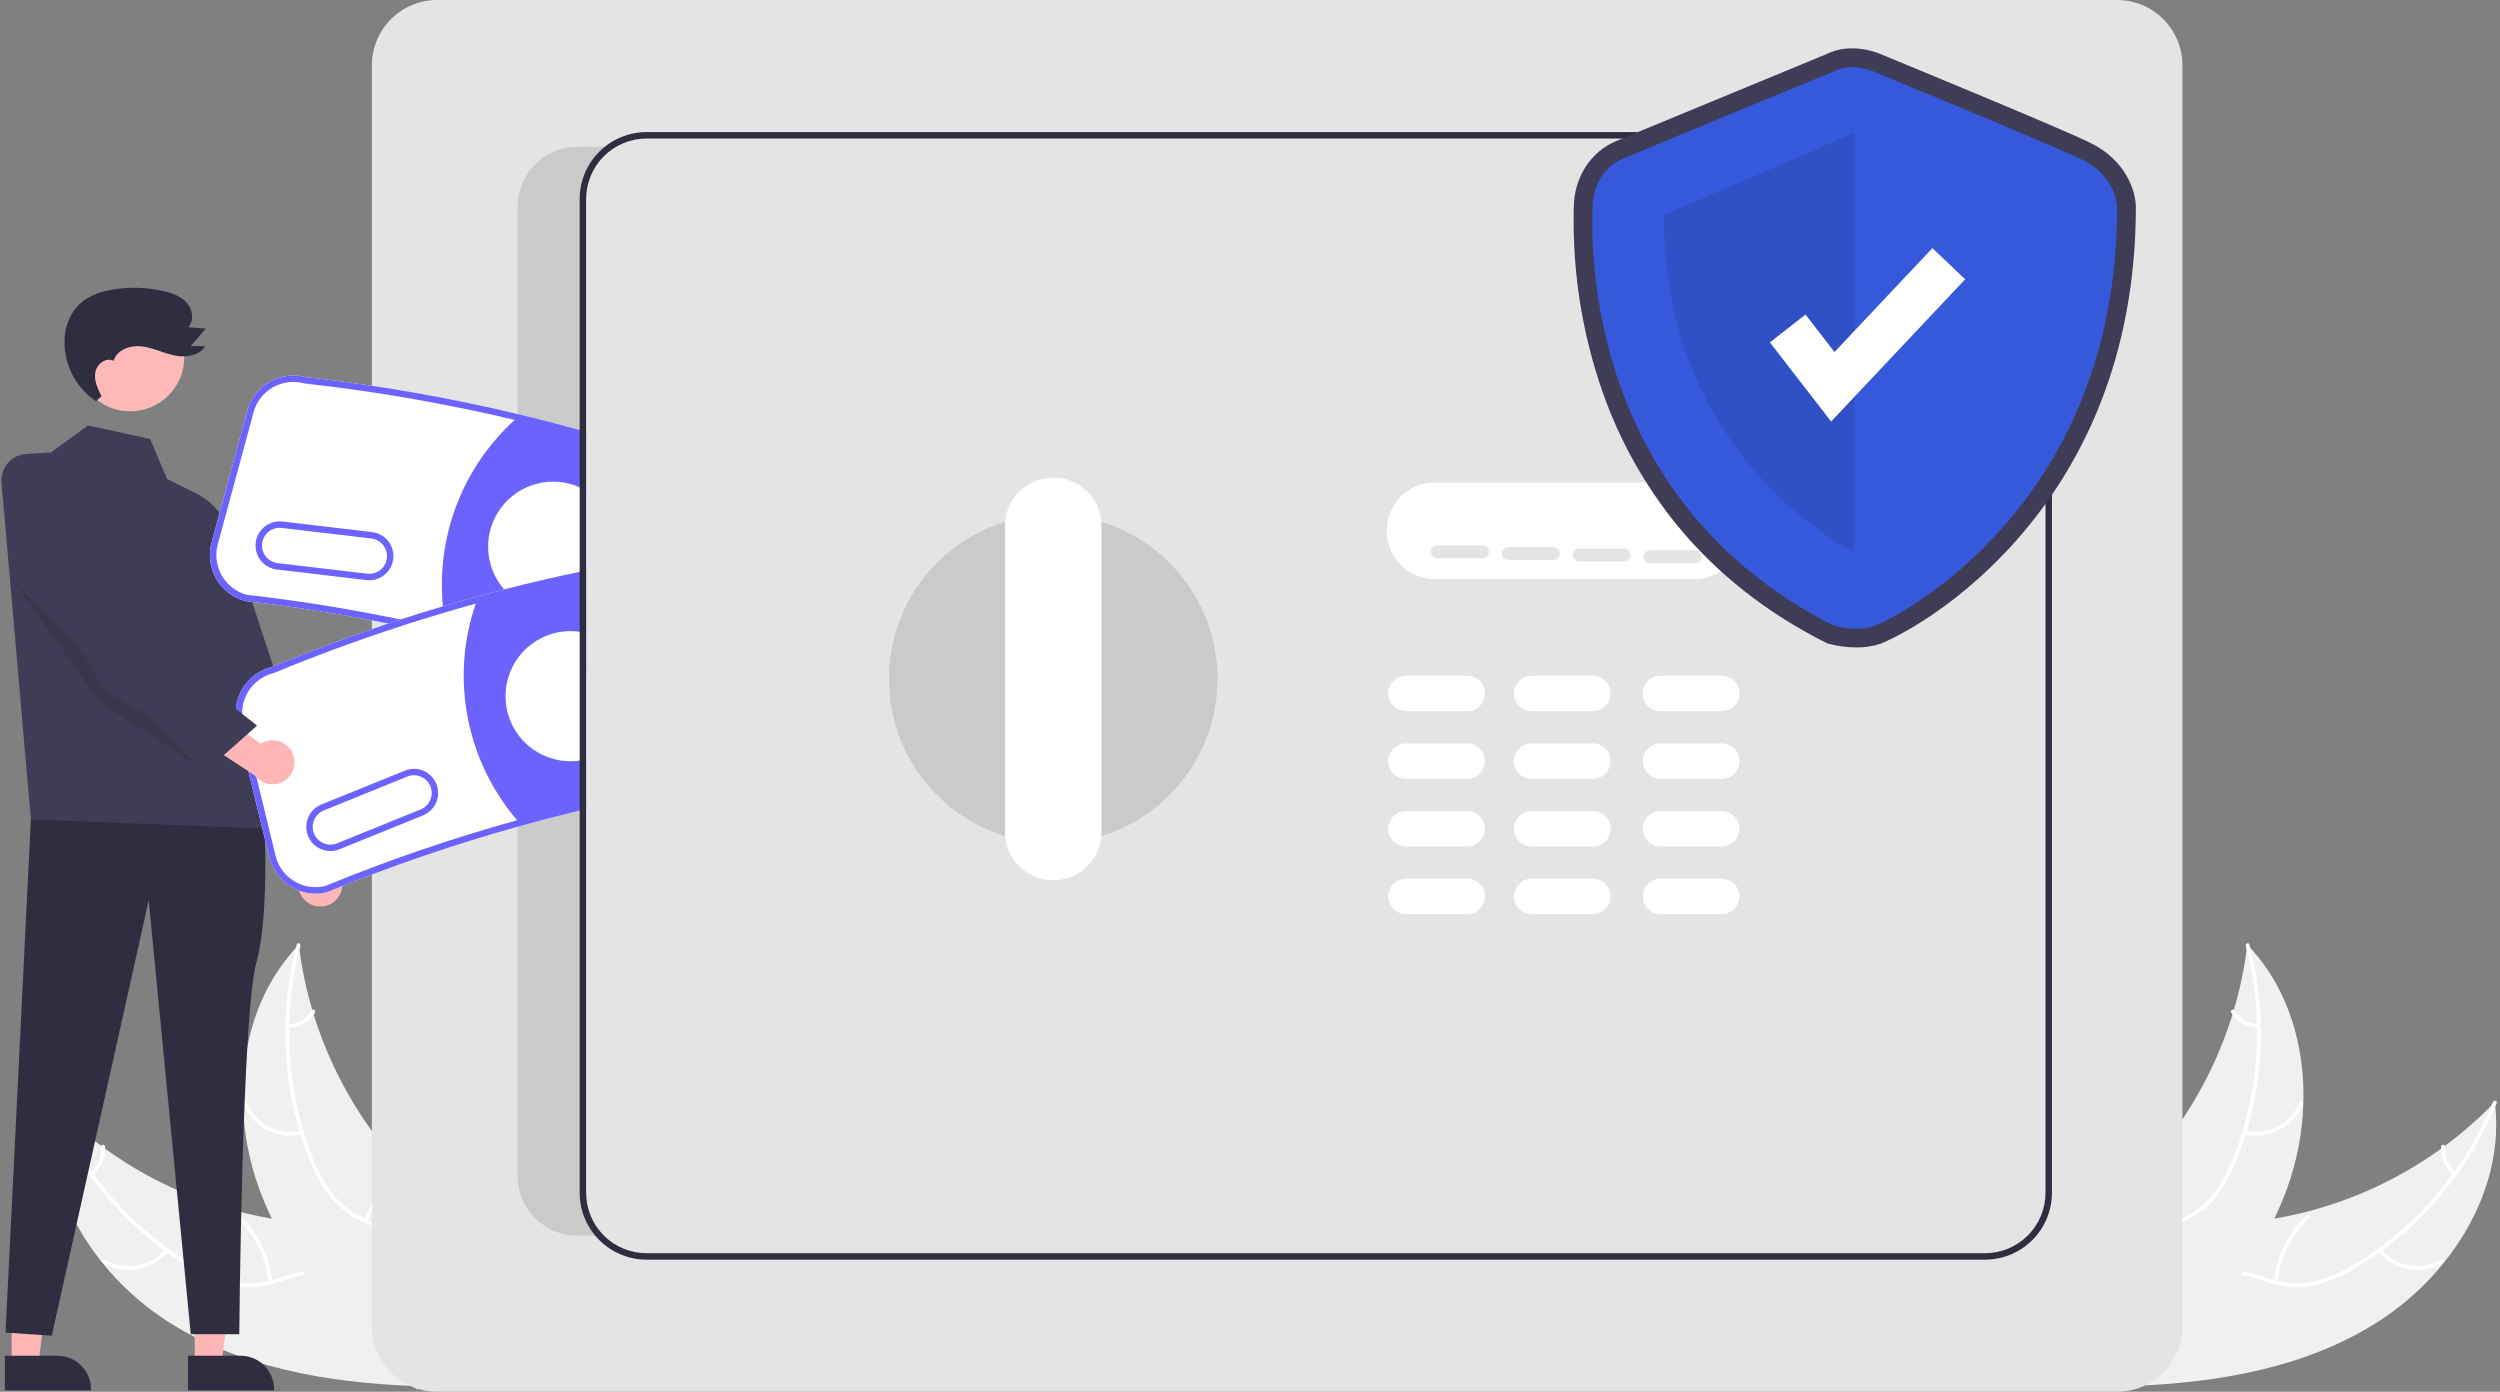 <svg xmlns="http://www.w3.org/2000/svg" width="776" height="432" viewBox="0 0 776 432" fill="none"><rect x="0" y="0" width="776" height="432" fill="#808080" stroke="none"/><g clip-path="url(#clip0_1851_8712)"><path d="M51.491 409.814C28.968 395.136 12.591 368.752 15.943 342.078C36.224 363.135 63.299 376.34 92.378 379.356C103.597 380.479 116.192 380.559 124.159 388.537C129.116 393.501 131.222 400.756 131.331 407.771C131.439 414.786 129.753 421.69 128.079 428.503L128.49 430.205C101.625 429.212 74.014 424.492 51.491 409.814Z" fill="#F0F0F0"></path><path d="M16.507 342.073C24.933 362.668 39.633 380.085 58.52 391.85C62.542 394.455 66.948 396.409 71.578 397.642C76.127 398.697 80.875 398.515 85.33 397.114C89.509 395.892 93.643 394.157 98.047 393.972C100.303 393.91 102.546 394.327 104.63 395.193C106.714 396.059 108.591 397.356 110.138 398.999C114.099 402.992 116.39 408.17 118.454 413.312C120.746 419.02 123.036 424.986 127.704 429.215C128.269 429.727 127.441 430.575 126.877 430.063C118.756 422.706 117.862 410.904 111.479 402.369C108.5 398.387 104.303 395.278 99.172 395.147C94.686 395.032 90.422 396.817 86.2 398.091C81.875 399.521 77.265 399.871 72.773 399.108C68.096 398.115 63.621 396.334 59.541 393.839C50.267 388.371 41.91 381.478 34.776 373.413C26.584 364.254 20.019 353.761 15.365 342.388C15.077 341.684 16.221 341.373 16.507 342.073H16.507Z" fill="white"></path><path d="M52.216 388.42C49.812 391.321 46.455 393.272 42.745 393.927C39.034 394.581 35.212 393.895 31.961 391.992C31.304 391.604 31.875 390.566 32.533 390.954C35.557 392.732 39.117 393.37 42.571 392.754C46.025 392.138 49.145 390.307 51.368 387.592C51.851 387.003 52.697 387.834 52.216 388.42V388.42Z" fill="white"></path><path d="M83.292 398.013C82.643 390.339 79.124 383.191 73.439 377.996C72.875 377.481 73.703 376.634 74.266 377.147C80.172 382.565 83.819 390.011 84.477 397.998C84.539 398.76 83.354 398.771 83.292 398.013V398.013Z" fill="white"></path><path d="M28.075 363.758C29.239 362.829 30.154 361.626 30.738 360.256C31.322 358.887 31.557 357.393 31.422 355.91C31.35 355.15 32.535 355.14 32.606 355.895C32.748 357.534 32.487 359.183 31.845 360.698C31.203 362.213 30.2 363.547 28.923 364.585C28.811 364.693 28.662 364.754 28.506 364.756C28.351 364.758 28.2 364.701 28.085 364.596C27.974 364.486 27.91 364.336 27.908 364.179C27.906 364.022 27.966 363.871 28.075 363.758V363.758Z" fill="white"></path><path d="M92.771 293.266C92.829 293.74 92.888 294.213 92.955 294.691C93.772 301.052 95.106 307.336 96.941 313.48C97.075 313.958 97.218 314.44 97.366 314.912C101.946 329.669 109.225 343.448 118.834 355.547C122.662 360.358 126.851 364.872 131.364 369.047C137.597 374.814 144.814 380.57 148.664 387.845C149.074 388.599 149.437 389.378 149.751 390.178L130.536 429.571C130.447 429.639 130.367 429.711 130.278 429.779L129.583 431.387C129.335 431.188 129.082 430.976 128.835 430.777C128.69 430.662 128.55 430.538 128.406 430.423C128.311 430.344 128.217 430.264 128.127 430.198C128.095 430.172 128.064 430.145 128.041 430.123C127.951 430.057 127.874 429.986 127.793 429.924C126.377 428.744 124.967 427.552 123.563 426.347C123.554 426.343 123.554 426.343 123.549 426.33C112.873 417.127 102.871 406.953 94.732 395.583C94.487 395.241 94.233 394.895 93.997 394.535C90.357 389.39 87.143 383.956 84.388 378.287C82.889 375.178 81.549 371.996 80.372 368.751C77.347 360.363 75.661 351.55 75.375 342.637C74.807 324.87 79.928 307.118 91.85 294.241C92.156 293.912 92.457 293.591 92.771 293.266Z" fill="#F0F0F0"></path><path d="M93.227 293.599C87.555 315.115 88.806 337.873 96.803 358.638C98.445 363.139 100.787 367.352 103.741 371.124C106.738 374.705 110.639 377.419 115.039 378.982C119.113 380.522 123.458 381.626 127.086 384.13C128.924 385.439 130.464 387.122 131.606 389.068C132.748 391.014 133.466 393.18 133.712 395.423C134.471 400.996 133.183 406.51 131.735 411.858C130.128 417.796 128.365 423.938 129.546 430.125C129.689 430.874 128.518 431.052 128.375 430.304C126.32 419.541 132.712 409.579 132.754 398.921C132.773 393.948 131.294 388.939 127.277 385.745C123.763 382.952 119.284 381.81 115.146 380.286C110.831 378.824 106.94 376.327 103.813 373.015C100.676 369.406 98.176 365.289 96.42 360.841C92.308 350.891 89.785 340.355 88.945 329.621C87.918 317.376 88.994 305.045 92.126 293.162C92.32 292.427 93.42 292.868 93.227 293.599V293.599Z" fill="white"></path><path d="M93.835 352.103C90.168 352.972 86.313 352.509 82.956 350.798C79.6 349.086 76.961 346.238 75.511 342.76C75.22 342.055 76.302 341.57 76.593 342.276C77.937 345.516 80.395 348.17 83.524 349.757C86.653 351.345 90.246 351.761 93.655 350.932C94.396 350.753 94.571 351.925 93.835 352.103V352.103Z" fill="white"></path><path d="M112.871 378.473C116.973 371.955 118.467 364.129 117.056 356.558C116.915 355.808 118.087 355.629 118.227 356.379C119.681 364.26 118.11 372.4 113.826 379.175C113.418 379.82 112.465 379.115 112.871 378.473Z" fill="white"></path><path d="M89.407 317.877C90.896 317.837 92.351 317.427 93.642 316.685C94.933 315.943 96.02 314.892 96.804 313.627C97.204 312.976 98.157 313.682 97.759 314.328C96.886 315.722 95.684 316.882 94.26 317.704C92.835 318.527 91.231 318.989 89.587 319.049C89.432 319.067 89.276 319.026 89.151 318.934C89.025 318.842 88.94 318.706 88.911 318.553C88.888 318.398 88.927 318.24 89.02 318.113C89.113 317.987 89.252 317.902 89.407 317.877H89.407Z" fill="white"></path><path d="M738.838 409.814C761.361 395.136 777.737 368.752 774.386 342.078C754.105 363.135 727.03 376.34 697.951 379.356C686.732 380.479 674.137 380.559 666.17 388.537C661.213 393.501 659.106 400.756 658.998 407.771C658.89 414.786 660.575 421.69 662.25 428.503L661.838 430.205C688.704 429.212 716.315 424.492 738.838 409.814Z" fill="#F0F0F0"></path><path d="M773.822 342.073C765.397 362.668 750.696 380.085 731.809 391.85C727.788 394.455 723.381 396.409 718.751 397.642C714.202 398.697 709.454 398.515 704.999 397.114C700.82 395.892 696.686 394.157 692.282 393.972C690.026 393.91 687.783 394.327 685.699 395.193C683.616 396.059 681.739 397.356 680.191 398.999C676.23 402.992 673.939 408.17 671.875 413.312C669.583 419.02 667.293 424.986 662.625 429.215C662.06 429.727 662.888 430.575 663.453 430.063C671.573 422.706 672.467 410.904 678.851 402.369C681.829 398.387 686.026 395.278 691.157 395.147C695.643 395.032 699.907 396.817 704.129 398.091C708.454 399.521 713.064 399.871 717.556 399.108C722.233 398.115 726.708 396.334 730.788 393.839C740.062 388.371 748.419 381.478 755.553 373.413C763.745 364.254 770.31 353.761 774.964 342.388C775.252 341.684 774.108 341.373 773.822 342.073H773.822Z" fill="white"></path><path d="M738.113 388.42C740.517 391.321 743.874 393.272 747.585 393.927C751.295 394.581 755.117 393.895 758.369 391.992C759.025 391.604 758.454 390.566 757.797 390.954C754.772 392.732 751.212 393.37 747.758 392.754C744.304 392.138 741.184 390.307 738.962 387.592C738.478 387.003 737.632 387.834 738.113 388.42V388.42Z" fill="white"></path><path d="M707.037 398.013C707.686 390.339 711.205 383.191 716.89 377.996C717.454 377.481 716.626 376.634 716.063 377.147C710.157 382.565 706.51 390.011 705.852 397.998C705.79 398.76 706.975 398.771 707.037 398.013V398.013Z" fill="white"></path><path d="M762.254 363.758C761.09 362.829 760.175 361.626 759.591 360.256C759.007 358.887 758.772 357.393 758.908 355.91C758.979 355.15 757.794 355.14 757.723 355.895C757.581 357.534 757.842 359.183 758.484 360.698C759.126 362.213 760.129 363.547 761.406 364.585C761.518 364.693 761.667 364.754 761.823 364.756C761.978 364.758 762.129 364.701 762.244 364.596C762.356 364.486 762.419 364.336 762.421 364.179C762.423 364.022 762.363 363.871 762.254 363.758V363.758Z" fill="white"></path><path d="M697.558 293.266C697.5 293.74 697.441 294.213 697.374 294.691C696.557 301.052 695.224 307.336 693.388 313.48C693.254 313.958 693.111 314.44 692.963 314.912C688.383 329.669 681.104 343.448 671.495 355.547C667.667 360.358 663.478 364.872 658.965 369.047C652.732 374.814 645.515 380.57 641.665 387.845C641.255 388.599 640.892 389.378 640.578 390.178L659.794 429.571C659.882 429.639 659.962 429.711 660.051 429.779L660.746 431.387C660.994 431.188 661.247 430.976 661.494 430.777C661.639 430.662 661.779 430.538 661.923 430.423C662.018 430.344 662.112 430.264 662.202 430.198C662.234 430.172 662.265 430.145 662.288 430.123C662.378 430.057 662.455 429.986 662.536 429.924C663.952 428.744 665.362 427.552 666.766 426.347C666.775 426.343 666.775 426.343 666.78 426.33C677.456 417.127 687.458 406.953 695.597 395.583C695.842 395.241 696.096 394.895 696.332 394.535C699.972 389.39 703.186 383.956 705.941 378.287C707.44 375.178 708.78 371.996 709.957 368.751C712.982 360.362 714.668 351.55 714.954 342.637C715.522 324.87 710.401 307.118 698.479 294.241C698.174 293.912 697.872 293.591 697.558 293.266Z" fill="#F0F0F0"></path><path d="M697.102 293.599C702.774 315.115 701.523 337.873 693.526 358.638C691.883 363.139 689.542 367.352 686.587 371.124C683.591 374.705 679.69 377.419 675.29 378.982C671.216 380.522 666.871 381.626 663.243 384.13C661.405 385.439 659.865 387.122 658.723 389.068C657.581 391.014 656.863 393.18 656.617 395.423C655.857 400.996 657.146 406.51 658.593 411.858C660.201 417.796 661.964 423.938 660.783 430.125C660.64 430.874 661.811 431.052 661.954 430.304C664.009 419.541 657.617 409.579 657.575 398.921C657.556 393.948 659.035 388.939 663.052 385.745C666.565 382.952 671.045 381.81 675.183 380.286C679.497 378.824 683.388 376.327 686.516 373.015C689.653 369.406 692.153 365.289 693.909 360.841C698.021 350.891 700.544 340.355 701.384 329.621C702.41 317.376 701.335 305.045 698.203 293.162C698.009 292.427 696.909 292.868 697.102 293.599V293.599Z" fill="white"></path><path d="M696.494 352.103C700.16 352.972 704.016 352.509 707.372 350.798C710.729 349.086 713.368 346.238 714.818 342.76C715.109 342.055 714.027 341.57 713.736 342.276C712.392 345.516 709.934 348.17 706.805 349.757C703.676 351.345 700.083 351.761 696.674 350.932C695.933 350.753 695.758 351.925 696.494 352.103V352.103Z" fill="white"></path><path d="M677.458 378.473C673.356 371.955 671.862 364.129 673.273 356.558C673.413 355.808 672.242 355.629 672.102 356.379C670.648 364.26 672.219 372.4 676.503 379.175C676.911 379.82 677.864 379.115 677.458 378.473V378.473Z" fill="white"></path><path d="M700.922 317.877C699.433 317.837 697.978 317.427 696.687 316.685C695.396 315.943 694.309 314.892 693.525 313.627C693.124 312.976 692.172 313.682 692.57 314.328C693.443 315.722 694.644 316.882 696.069 317.704C697.494 318.527 699.098 318.989 700.742 319.049C700.897 319.067 701.053 319.026 701.178 318.934C701.304 318.842 701.389 318.706 701.418 318.553C701.441 318.398 701.401 318.24 701.309 318.113C701.216 317.987 701.077 317.902 700.922 317.877H700.922Z" fill="white"></path><path d="M95.852 280.375C94.999 279.862 94.27 279.169 93.715 278.343C93.16 277.518 92.792 276.581 92.638 275.599C92.485 274.616 92.548 273.612 92.824 272.656C93.101 271.701 93.583 270.818 94.238 270.069L82.257 249.07L94.794 249.88L104.249 269.697C105.434 270.88 106.144 272.456 106.245 274.128C106.345 275.799 105.829 277.449 104.793 278.766C103.758 280.082 102.276 280.973 100.628 281.269C98.98 281.566 97.281 281.248 95.852 280.375Z" fill="#FFB6B6"></path><path d="M3.623 423.528H11.918L15.864 391.535L3.622 391.536L3.623 423.528Z" fill="#FFB6B6"></path><path d="M1.508 420.82L17.842 420.82H17.843C20.604 420.82 23.252 421.917 25.204 423.869C27.156 425.821 28.253 428.469 28.253 431.229V431.568L1.508 431.569L1.508 420.82Z" fill="#2F2E41"></path><path d="M60.454 423.528H68.748L72.694 391.535L60.452 391.536L60.454 423.528Z" fill="#FFB6B6"></path><path d="M58.338 420.82L74.672 420.82H74.673C77.434 420.82 80.082 421.917 82.034 423.869C83.986 425.821 85.083 428.469 85.083 431.229V431.568L58.338 431.569L58.338 420.82Z" fill="#2F2E41"></path><path d="M81.782 249.972C81.782 249.972 84.064 282.461 79.57 298.823C75.077 315.185 74.275 414.135 74.275 414.135H59.213L46.16 279.444L16.065 414.61L1.719 413.623L9.587 254.348L81.782 249.972Z" fill="#2F2E41"></path><path d="M15.81 140.454L27.324 132.052L46.617 136.253L51.84 148.662L60.839 153.124C63.798 154.591 66.357 156.755 68.295 159.429C70.233 162.103 71.493 165.208 71.966 168.476L84.823 257.257L9.586 254.348L0.478 149.792C0.383 148.7 0.508 147.6 0.846 146.557C1.183 145.514 1.727 144.549 2.444 143.72C3.161 142.89 4.037 142.213 5.02 141.729C6.003 141.244 7.074 140.961 8.169 140.898L15.81 140.454Z" fill="#3F3D56"></path><path d="M65.6 160.059L72.549 169.426L102.815 261.738L88.628 267.418L65.911 224.403L65.6 160.059Z" fill="#3F3D56"></path><path d="M40.411 127.665C49.692 127.665 57.215 120.142 57.215 110.861C57.215 101.58 49.692 94.057 40.411 94.057C31.13 94.057 23.607 101.58 23.607 110.861C23.607 120.142 31.13 127.665 40.411 127.665Z" fill="#FFB9B9"></path><path opacity="0.1" d="M3.778 179.997L31.2 218.137L61.852 238.125L3.778 179.997Z" fill="black"></path><path d="M31.506 123.009C30.337 120.675 29.134 118.135 29.581 115.564C30.028 112.992 32.979 110.751 35.257 112.026C36.201 108.611 40.385 107.117 43.906 107.511C47.427 107.905 50.669 109.604 54.137 110.333C57.604 111.062 61.815 110.484 63.689 107.476L59.205 107.399L63.875 101.983L58.462 101.578C60.337 99.555 59.839 96.117 58.024 94.04C56.209 91.962 53.455 90.98 50.767 90.358C45.402 89.121 39.841 88.993 34.425 89.982C31.871 90.376 29.41 91.232 27.164 92.509C25.048 93.799 23.3 95.612 22.088 97.773C20.78 100.211 20.073 102.926 20.026 105.692C19.946 109.398 20.797 113.064 22.502 116.355C24.207 119.646 26.71 122.457 29.783 124.529" fill="#2F2E41"></path><path d="M657.173 432H135.685C130.314 431.994 125.165 429.858 121.368 426.061C117.571 422.263 115.434 417.115 115.428 411.744V20.256C115.434 14.886 117.571 9.737 121.368 5.939C125.165 2.142 130.314 0.006 135.685 0H657.173C662.543 0.006 667.692 2.142 671.489 5.94C675.287 9.737 677.423 14.886 677.429 20.256V411.744C677.423 417.114 675.287 422.263 671.489 426.06C667.692 429.858 662.543 431.994 657.173 432V432Z" fill="#E4E4E4"></path><path d="M525.925 179.75H445.424C441.446 179.75 437.631 178.169 434.818 175.356C432.005 172.543 430.424 168.728 430.424 164.75C430.424 160.772 432.005 156.956 434.818 154.143C437.631 151.33 441.446 149.75 445.424 149.75H525.925C529.903 149.75 533.718 151.33 536.531 154.143C539.344 156.956 540.925 160.772 540.925 164.75C540.925 168.728 539.344 172.543 536.531 175.356C533.718 178.169 529.903 179.75 525.925 179.75Z" fill="white"></path><path d="M455.424 220.75H436.424C434.966 220.75 433.567 220.17 432.535 219.139C431.504 218.107 430.924 216.708 430.924 215.25C430.924 213.791 431.504 212.392 432.535 211.361C433.567 210.329 434.966 209.75 436.424 209.75H455.424C456.883 209.75 458.282 210.329 459.313 211.361C460.345 212.392 460.924 213.791 460.924 215.25C460.924 216.708 460.345 218.107 459.313 219.139C458.282 220.17 456.883 220.75 455.424 220.75V220.75Z" fill="white"></path><path d="M534.424 220.75H515.424C513.966 220.75 512.567 220.17 511.535 219.139C510.504 218.107 509.924 216.708 509.924 215.25C509.924 213.791 510.504 212.392 511.535 211.361C512.567 210.329 513.966 209.75 515.424 209.75H534.424C535.883 209.75 537.282 210.329 538.313 211.361C539.345 212.392 539.924 213.791 539.924 215.25C539.924 216.708 539.345 218.107 538.313 219.139C537.282 220.17 535.883 220.75 534.424 220.75V220.75Z" fill="white"></path><path d="M494.424 220.75H475.424C473.966 220.75 472.567 220.17 471.535 219.139C470.504 218.107 469.924 216.708 469.924 215.25C469.924 213.791 470.504 212.392 471.535 211.361C472.567 210.329 473.966 209.75 475.424 209.75H494.424C495.883 209.75 497.282 210.329 498.313 211.361C499.345 212.392 499.924 213.791 499.924 215.25C499.924 216.708 499.345 218.107 498.313 219.139C497.282 220.17 495.883 220.75 494.424 220.75V220.75Z" fill="white"></path><path d="M455.424 241.75H436.424C434.966 241.75 433.567 241.17 432.535 240.139C431.504 239.107 430.924 237.708 430.924 236.25C430.924 234.791 431.504 233.392 432.535 232.361C433.567 231.329 434.966 230.75 436.424 230.75H455.424C456.883 230.75 458.282 231.329 459.313 232.361C460.345 233.392 460.924 234.791 460.924 236.25C460.924 237.708 460.345 239.107 459.313 240.139C458.282 241.17 456.883 241.75 455.424 241.75Z" fill="white"></path><path d="M534.424 241.75H515.424C513.966 241.75 512.567 241.17 511.535 240.139C510.504 239.107 509.924 237.708 509.924 236.25C509.924 234.791 510.504 233.392 511.535 232.361C512.567 231.329 513.966 230.75 515.424 230.75H534.424C535.883 230.75 537.282 231.329 538.313 232.361C539.345 233.392 539.924 234.791 539.924 236.25C539.924 237.708 539.345 239.107 538.313 240.139C537.282 241.17 535.883 241.75 534.424 241.75Z" fill="white"></path><path d="M494.424 241.75H475.424C473.966 241.75 472.567 241.17 471.535 240.139C470.504 239.107 469.924 237.708 469.924 236.25C469.924 234.791 470.504 233.392 471.535 232.361C472.567 231.329 473.966 230.75 475.424 230.75H494.424C495.883 230.75 497.282 231.329 498.313 232.361C499.345 233.392 499.924 234.791 499.924 236.25C499.924 237.708 499.345 239.107 498.313 240.139C497.282 241.17 495.883 241.75 494.424 241.75Z" fill="white"></path><path d="M455.424 262.75H436.424C434.966 262.75 433.567 262.17 432.535 261.139C431.504 260.107 430.924 258.708 430.924 257.25C430.924 255.791 431.504 254.392 432.535 253.361C433.567 252.329 434.966 251.75 436.424 251.75H455.424C456.883 251.75 458.282 252.329 459.313 253.361C460.345 254.392 460.924 255.791 460.924 257.25C460.924 258.708 460.345 260.107 459.313 261.139C458.282 262.17 456.883 262.75 455.424 262.75Z" fill="white"></path><path d="M534.424 262.75H515.424C513.966 262.75 512.567 262.17 511.535 261.139C510.504 260.107 509.924 258.708 509.924 257.25C509.924 255.791 510.504 254.392 511.535 253.361C512.567 252.329 513.966 251.75 515.424 251.75H534.424C535.883 251.75 537.282 252.329 538.313 253.361C539.345 254.392 539.924 255.791 539.924 257.25C539.924 258.708 539.345 260.107 538.313 261.139C537.282 262.17 535.883 262.75 534.424 262.75Z" fill="white"></path><path d="M494.424 262.75H475.424C473.966 262.75 472.567 262.17 471.535 261.139C470.504 260.107 469.924 258.708 469.924 257.25C469.924 255.791 470.504 254.392 471.535 253.361C472.567 252.329 473.966 251.75 475.424 251.75H494.424C495.883 251.75 497.282 252.329 498.313 253.361C499.345 254.392 499.924 255.791 499.924 257.25C499.924 258.708 499.345 260.107 498.313 261.139C497.282 262.17 495.883 262.75 494.424 262.75Z" fill="white"></path><path d="M455.424 283.75H436.424C434.966 283.75 433.567 283.17 432.535 282.139C431.504 281.107 430.924 279.708 430.924 278.25C430.924 276.791 431.504 275.392 432.535 274.361C433.567 273.329 434.966 272.75 436.424 272.75H455.424C456.883 272.75 458.282 273.329 459.313 274.361C460.345 275.392 460.924 276.791 460.924 278.25C460.924 279.708 460.345 281.107 459.313 282.139C458.282 283.17 456.883 283.75 455.424 283.75Z" fill="white"></path><path d="M534.424 283.75H515.424C513.966 283.75 512.567 283.17 511.535 282.139C510.504 281.107 509.924 279.708 509.924 278.25C509.924 276.791 510.504 275.392 511.535 274.361C512.567 273.329 513.966 272.75 515.424 272.75H534.424C535.883 272.75 537.282 273.329 538.313 274.361C539.345 275.392 539.924 276.791 539.924 278.25C539.924 279.708 539.345 281.107 538.313 282.139C537.282 283.17 535.883 283.75 534.424 283.75Z" fill="white"></path><path d="M494.424 283.75H475.424C473.966 283.75 472.567 283.17 471.535 282.139C470.504 281.107 469.924 279.708 469.924 278.25C469.924 276.791 470.504 275.392 471.535 274.361C472.567 273.329 473.966 272.75 475.424 272.75H494.424C495.883 272.75 497.282 273.329 498.313 274.361C499.345 275.392 499.924 276.791 499.924 278.25C499.924 279.708 499.345 281.107 498.313 282.139C497.282 283.17 495.883 283.75 494.424 283.75Z" fill="white"></path><path d="M326.924 261.75C355.091 261.75 377.924 238.916 377.924 210.75C377.924 182.583 355.091 159.75 326.924 159.75C298.758 159.75 275.924 182.583 275.924 210.75C275.924 238.916 298.758 261.75 326.924 261.75Z" fill="#CACACA"></path><path d="M326.924 273.25C322.947 273.245 319.135 271.663 316.323 268.851C313.511 266.039 311.929 262.227 311.924 258.25V163.25C311.923 161.279 312.31 159.327 313.063 157.506C313.816 155.684 314.92 154.029 316.313 152.635C317.706 151.241 319.361 150.135 321.181 149.381C323.002 148.626 324.953 148.238 326.924 148.238C328.895 148.238 330.847 148.626 332.667 149.381C334.488 150.135 336.142 151.241 337.535 152.635C338.928 154.029 340.033 155.684 340.786 157.506C341.539 159.327 341.926 161.279 341.924 163.25V258.25C341.92 262.227 340.338 266.039 337.526 268.851C334.714 271.663 330.901 273.245 326.924 273.25V273.25Z" fill="white"></path><path d="M460.161 173.309H446.161C445.63 173.309 445.121 173.098 444.746 172.723C444.371 172.348 444.161 171.839 444.161 171.309C444.161 170.778 444.371 170.27 444.746 169.895C445.121 169.52 445.63 169.309 446.161 169.309H460.161C460.691 169.309 461.2 169.52 461.575 169.895C461.95 170.27 462.161 170.778 462.161 171.309C462.161 171.839 461.95 172.348 461.575 172.723C461.2 173.098 460.691 173.309 460.161 173.309Z" fill="#E4E4E4"></path><path d="M482.161 173.809H468.161C467.63 173.809 467.121 173.598 466.746 173.223C466.371 172.848 466.161 172.339 466.161 171.809C466.161 171.278 466.371 170.77 466.746 170.395C467.121 170.02 467.63 169.809 468.161 169.809H482.161C482.691 169.809 483.2 170.02 483.575 170.395C483.95 170.77 484.161 171.278 484.161 171.809C484.161 172.339 483.95 172.848 483.575 173.223C483.2 173.598 482.691 173.809 482.161 173.809Z" fill="#E4E4E4"></path><path d="M504.161 174.309H490.161C489.63 174.309 489.121 174.098 488.746 173.723C488.371 173.348 488.161 172.839 488.161 172.309C488.161 171.778 488.371 171.27 488.746 170.895C489.121 170.52 489.63 170.309 490.161 170.309H504.161C504.691 170.309 505.2 170.52 505.575 170.895C505.95 171.27 506.161 171.778 506.161 172.309C506.161 172.839 505.95 173.348 505.575 173.723C505.2 174.098 504.691 174.309 504.161 174.309Z" fill="#E4E4E4"></path><path d="M526.161 174.809H512.161C511.63 174.809 511.121 174.598 510.746 174.223C510.371 173.848 510.161 173.339 510.161 172.809C510.161 172.278 510.371 171.77 510.746 171.395C511.121 171.02 511.63 170.809 512.161 170.809H526.161C526.691 170.809 527.2 171.02 527.575 171.395C527.95 171.77 528.161 172.278 528.161 172.809C528.161 173.339 527.95 173.848 527.575 174.223C527.2 174.598 526.691 174.809 526.161 174.809Z" fill="#E4E4E4"></path><path d="M181.924 370.249C181.923 372.725 182.414 375.177 183.369 377.462C184.323 379.747 185.722 381.819 187.484 383.559H179.224C176.786 383.559 174.373 383.079 172.121 382.146C169.87 381.213 167.824 379.846 166.1 378.123C164.377 376.4 163.01 374.354 162.077 372.102C161.145 369.85 160.665 367.437 160.665 365V64.118C160.665 61.681 161.145 59.267 162.077 57.016C163.01 54.764 164.377 52.718 166.1 50.995C167.824 49.271 169.87 47.904 172.121 46.972C174.373 46.039 176.786 45.559 179.224 45.559H191.245C188.41 47.208 186.057 49.572 184.421 52.414C182.786 55.257 181.925 58.479 181.924 61.759L181.924 370.249Z" fill="#CACACA"></path><path d="M179.924 133.479C173.604 131.709 167.261 130.069 160.894 128.559C139.123 123.362 117.051 119.514 94.805 117.039C91.034 116.046 87.023 116.583 83.646 118.532C80.269 120.482 77.799 123.687 76.774 127.449L65.664 168.449C64.644 172.228 65.165 176.258 67.114 179.653C69.061 183.048 72.277 185.532 76.055 186.559L76.204 186.589C90.905 188.259 105.744 190.579 120.504 193.539C121.825 193.799 123.135 194.069 124.454 194.349C129.184 195.329 133.901 196.376 138.604 197.489C140.664 197.969 142.714 198.469 144.774 198.979C150.314 200.359 155.858 201.829 161.405 203.389C167.575 205.129 173.748 206.986 179.924 208.959C180.595 209.159 181.264 209.369 181.924 209.589V134.049C181.264 133.849 180.595 133.659 179.924 133.479Z" fill="white"></path><path d="M179.924 133.479C173.604 131.709 167.261 130.069 160.894 128.559C139.123 123.362 117.051 119.514 94.805 117.039C91.034 116.046 87.023 116.583 83.646 118.532C80.269 120.482 77.799 123.687 76.774 127.449L65.664 168.449C64.644 172.228 65.165 176.258 67.114 179.653C69.061 183.048 72.277 185.532 76.055 186.559L76.204 186.589C90.905 188.259 105.744 190.579 120.504 193.539C121.825 193.799 123.135 194.069 124.454 194.349C129.184 195.329 133.901 196.376 138.604 197.489C140.664 197.969 142.714 198.469 144.774 198.979C150.314 200.359 155.858 201.829 161.405 203.389C167.575 205.129 173.748 206.986 179.924 208.959C180.595 209.159 181.264 209.369 181.924 209.589V207.479C181.254 207.269 180.584 207.059 179.924 206.849C174.244 205.039 168.571 203.336 162.905 201.739C160.784 201.129 158.664 200.539 156.544 199.969C152.724 198.939 148.915 197.952 145.115 197.009C143.095 196.499 141.078 196.009 139.064 195.539C138.914 195.499 138.754 195.469 138.604 195.429C135.174 194.619 131.737 193.846 128.294 193.109C126.974 192.829 125.655 192.549 124.334 192.279C108.414 188.979 92.374 186.409 76.504 184.609C73.258 183.705 70.501 181.555 68.832 178.628C67.163 175.701 66.719 172.233 67.594 168.979L78.704 127.969C79.593 124.706 81.74 121.929 84.674 120.247C87.608 118.565 91.09 118.116 94.354 118.999L94.504 119.019C116.468 121.458 138.262 125.238 159.764 130.339C159.984 130.399 160.204 130.449 160.424 130.499C166.945 132.059 173.445 133.746 179.924 135.559C180.584 135.739 181.254 135.929 181.924 136.129V134.049C181.264 133.849 180.595 133.659 179.924 133.479Z" fill="#6C63FF"></path><path d="M181.924 135.089V208.529C181.254 208.309 180.594 208.099 179.924 207.889C174.014 205.999 168.085 204.219 162.135 202.549C156.424 200.929 150.694 199.406 144.945 197.979C142.905 197.479 140.874 196.989 138.834 196.509C138.754 196.149 138.674 195.789 138.604 195.429C138.234 193.709 137.945 191.969 137.724 190.219C137.624 189.549 137.554 188.879 137.484 188.199C136.432 177.485 137.898 166.674 141.767 156.628C145.635 146.582 151.798 137.58 159.764 130.339C160.054 130.059 160.354 129.789 160.654 129.529C167.114 131.069 173.538 132.736 179.924 134.529C180.595 134.699 181.264 134.889 181.924 135.089Z" fill="#6C63FF"></path><path d="M115.514 165.159L87.704 161.879C86.726 161.763 85.735 161.842 84.787 162.109C83.838 162.377 82.952 162.829 82.179 163.439C81.405 164.049 80.76 164.805 80.278 165.665C79.797 166.525 79.49 167.471 79.374 168.449C79.259 169.427 79.337 170.419 79.605 171.367C79.873 172.315 80.324 173.201 80.934 173.975C81.544 174.748 82.301 175.394 83.161 175.875C84.02 176.356 84.966 176.663 85.945 176.779L113.754 180.059C115.728 180.287 117.711 179.723 119.269 178.491C120.827 177.259 121.833 175.46 122.066 173.487C122.299 171.514 121.74 169.529 120.512 167.968C119.284 166.407 117.487 165.397 115.514 165.159V165.159ZM120.095 173.259C119.92 174.706 119.179 176.025 118.034 176.927C116.888 177.829 115.432 178.239 113.984 178.069L86.174 174.789C84.73 174.613 83.414 173.872 82.516 172.728C81.617 171.584 81.208 170.131 81.378 168.686C81.549 167.241 82.285 165.923 83.426 165.02C84.567 164.117 86.019 163.703 87.464 163.869L115.274 167.149C116.722 167.324 118.041 168.065 118.944 169.21C119.848 170.355 120.261 171.81 120.095 173.259L120.095 173.259Z" fill="#6C63FF"></path><path d="M181.924 152.289V187.119C181.282 187.504 180.613 187.845 179.924 188.139C176.335 189.741 172.355 190.26 168.475 189.631C164.595 189.002 160.984 187.253 158.084 184.599C157.804 184.349 157.524 184.079 157.254 183.799C156.984 183.529 156.724 183.239 156.474 182.949C153.456 179.481 151.711 175.088 151.529 170.494C151.346 165.9 152.738 161.382 155.472 157.686C158.207 153.991 162.121 151.339 166.567 150.17C171.014 149.002 175.726 149.386 179.924 151.259C180.609 151.566 181.276 151.91 181.924 152.289V152.289Z" fill="white"></path><path d="M179.924 177.499C172.055 179.139 164.238 180.955 156.475 182.949C153.575 183.689 150.685 184.455 147.805 185.249C144.365 186.199 140.925 187.182 137.484 188.199C133.095 189.499 128.711 190.859 124.334 192.279C123.064 192.699 121.785 193.119 120.504 193.539C108.334 197.599 96.245 202.099 84.354 207.009C80.571 207.955 77.314 210.357 75.293 213.692C73.272 217.028 72.651 221.027 73.564 224.819L83.595 266.099C84.523 269.901 86.921 273.179 90.264 275.215C93.606 277.251 97.62 277.878 101.424 276.959L101.564 276.909C121.117 268.889 141.129 262.037 161.495 256.389C167.575 254.699 173.718 253.106 179.924 251.609C180.595 251.449 181.254 251.289 181.924 251.139V177.089C181.254 177.209 180.595 177.349 179.924 177.499Z" fill="white"></path><path d="M179.924 177.499C172.055 179.139 164.238 180.955 156.475 182.949C153.575 183.689 150.685 184.455 147.805 185.249C144.365 186.199 140.925 187.182 137.484 188.199C133.095 189.499 128.711 190.859 124.334 192.279C123.064 192.699 121.785 193.119 120.504 193.539C108.334 197.599 96.245 202.099 84.354 207.009C80.571 207.955 77.314 210.357 75.293 213.692C73.272 217.028 72.651 221.027 73.564 224.819L83.595 266.099C84.523 269.901 86.921 273.179 90.264 275.215C93.606 277.251 97.62 277.878 101.424 276.959L101.564 276.909C121.117 268.889 141.129 262.037 161.495 256.389C167.575 254.699 173.718 253.106 179.924 251.609C180.595 251.449 181.254 251.289 181.924 251.139V249.079C181.254 249.239 180.595 249.399 179.924 249.559C179.424 249.679 178.915 249.799 178.415 249.919C172.535 251.349 166.718 252.862 160.964 254.459C160.814 254.499 160.655 254.549 160.504 254.589C140.242 260.224 120.331 267.053 100.874 275.039C97.594 275.808 94.142 275.251 91.269 273.489C88.397 271.727 86.336 268.902 85.535 265.629L75.515 224.349C74.719 221.062 75.26 217.593 77.019 214.705C78.777 211.816 81.609 209.742 84.894 208.939L85.044 208.889C97.995 203.529 111.174 198.669 124.455 194.349C125.734 193.929 127.015 193.519 128.294 193.109C131.434 192.119 134.578 191.156 137.725 190.219C141.044 189.229 144.361 188.276 147.674 187.359C147.894 187.299 148.115 187.239 148.334 187.179C151.575 186.289 154.825 185.429 158.084 184.599C165.314 182.759 172.594 181.069 179.924 179.529C180.584 179.389 181.254 179.249 181.924 179.119V177.089C181.254 177.209 180.595 177.349 179.924 177.499Z" fill="#6C63FF"></path><path d="M181.924 178.099V250.109C181.265 250.259 180.595 250.409 179.924 250.569C173.665 252.089 167.431 253.709 161.225 255.429C160.975 255.149 160.735 254.869 160.504 254.589C154.025 247.004 149.264 238.106 146.549 228.507C143.833 218.907 143.228 208.834 144.774 198.979C144.825 198.649 144.885 198.309 144.945 197.979C144.995 197.659 145.055 197.329 145.115 197.009C145.732 193.734 146.588 190.509 147.674 187.359C147.805 186.979 147.935 186.599 148.075 186.219C151.125 185.379 154.184 184.572 157.254 183.799C164.765 181.859 172.321 180.096 179.924 178.509C180.585 178.359 181.254 178.229 181.924 178.099Z" fill="#6C63FF"></path><path d="M135.455 243.329C134.705 241.487 133.255 240.018 131.424 239.244C129.592 238.469 127.528 238.453 125.685 239.199L99.734 249.719C97.894 250.469 96.427 251.919 95.655 253.75C94.882 255.581 94.868 257.643 95.615 259.485C96.362 261.326 97.81 262.796 99.64 263.571C101.469 264.346 103.532 264.363 105.375 263.619L131.325 253.099C133.165 252.347 134.633 250.897 135.407 249.066C136.181 247.235 136.198 245.172 135.455 243.329V243.329ZM130.575 251.239L104.625 261.769C103.273 262.315 101.759 262.303 100.416 261.734C99.073 261.166 98.01 260.087 97.462 258.736C96.913 257.385 96.923 255.871 97.49 254.527C98.057 253.183 99.134 252.119 100.485 251.569L126.435 241.049C127.786 240.5 129.3 240.51 130.644 241.077C131.987 241.645 133.051 242.722 133.6 244.074C134.149 245.425 134.139 246.939 133.571 248.283C133.004 249.626 131.926 250.69 130.575 251.239V251.239Z" fill="#6C63FF"></path><path d="M181.924 196.489V235.699C181.265 235.867 180.598 236 179.924 236.099C175.91 236.662 171.818 236.004 168.183 234.21C164.547 232.417 161.534 229.572 159.537 226.044C157.54 222.516 156.65 218.469 156.983 214.429C157.316 210.389 158.857 206.542 161.405 203.389C161.635 203.099 161.875 202.819 162.135 202.549C162.375 202.269 162.635 201.999 162.905 201.739C165.116 199.552 167.802 197.905 170.754 196.927C173.707 195.948 176.845 195.665 179.924 196.099C180.598 196.189 181.266 196.319 181.924 196.489V196.489Z" fill="white"></path><path d="M179.924 128.269V228.079C180.595 227.859 181.265 227.649 181.924 227.449V129.179C181.254 128.869 180.595 128.569 179.924 128.269ZM179.924 128.269V228.079C180.595 227.859 181.265 227.649 181.924 227.449V129.179C181.254 128.869 180.595 128.569 179.924 128.269ZM179.924 128.269V228.079C180.595 227.859 181.265 227.649 181.924 227.449V129.179C181.254 128.869 180.595 128.569 179.924 128.269ZM179.924 135.559V250.569C180.595 250.409 181.265 250.259 181.924 250.109V136.129C181.254 135.929 180.584 135.739 179.924 135.559V135.559ZM179.924 135.559V250.569C180.595 250.409 181.265 250.259 181.924 250.109V136.129C181.254 135.929 180.584 135.739 179.924 135.559V135.559ZM179.924 135.559V250.569C180.595 250.409 181.265 250.259 181.924 250.109V136.129C181.254 135.929 180.584 135.739 179.924 135.559V135.559ZM179.924 135.559V250.569C180.595 250.409 181.265 250.259 181.924 250.109V136.129C181.254 135.929 180.584 135.739 179.924 135.559V135.559ZM179.924 135.559V251.609C180.595 251.449 181.254 251.289 181.924 251.139V136.129C181.254 135.929 180.584 135.739 179.924 135.559V135.559ZM616.174 40.999H200.685C195.181 41.008 189.906 43.198 186.015 47.089C182.124 50.981 179.934 56.256 179.924 61.759V370.249C179.934 375.751 182.124 381.025 186.016 384.915C189.907 388.804 195.182 390.992 200.685 390.999H616.174C621.676 390.992 626.949 388.804 630.839 384.914C634.729 381.024 636.918 375.75 636.924 370.249V61.759C636.92 56.256 634.732 50.98 630.842 47.088C626.952 43.196 621.677 41.006 616.174 40.999V40.999ZM634.924 370.249C634.919 375.22 632.942 379.986 629.427 383.501C625.912 387.017 621.146 388.994 616.174 388.999H200.685C195.712 388.994 190.945 387.018 187.428 383.503C183.911 379.988 181.932 375.221 181.924 370.249V61.759C181.932 56.786 183.911 52.018 187.427 48.502C190.944 44.985 195.711 43.006 200.685 42.999H616.174C621.147 43.005 625.914 44.983 629.43 48.501C632.945 52.018 634.921 56.786 634.924 61.759V370.249ZM179.924 135.559V249.559C180.595 249.399 181.254 249.239 181.924 249.079V136.129C181.254 135.929 180.584 135.739 179.924 135.559V135.559ZM179.924 135.559V250.569C180.595 250.409 181.265 250.259 181.924 250.109V136.129C181.254 135.929 180.584 135.739 179.924 135.559V135.559ZM179.924 135.559V250.569C180.595 250.409 181.265 250.259 181.924 250.109V136.129C181.254 135.929 180.584 135.739 179.924 135.559V135.559ZM179.924 135.559V250.569C180.595 250.409 181.265 250.259 181.924 250.109V136.129C181.254 135.929 180.584 135.739 179.924 135.559V135.559ZM179.924 128.269V228.079C180.595 227.859 181.265 227.649 181.924 227.449V129.179C181.254 128.869 180.595 128.569 179.924 128.269V128.269ZM179.924 128.269V228.079C180.595 227.859 181.265 227.649 181.924 227.449V129.179C181.254 128.869 180.595 128.569 179.924 128.269V128.269Z" fill="#2F2E41"></path><path d="M90.851 233.874C90.459 232.96 89.871 232.143 89.129 231.48C88.387 230.818 87.509 230.326 86.557 230.04C85.604 229.754 84.6 229.68 83.616 229.823C82.632 229.967 81.691 230.324 80.86 230.871L61.69 216.14L60.784 228.671L79.127 240.738C80.138 242.073 81.603 242.991 83.245 243.319C84.888 243.646 86.593 243.359 88.038 242.513C89.483 241.667 90.567 240.32 91.086 238.728C91.604 237.136 91.52 235.409 90.851 233.874V233.874Z" fill="#FFB6B6"></path><path d="M13.6 144.976L7.291 141.995C7.291 141.995 -2.871 144.854 2.066 158.292L31.945 213.956L68.424 235.313L79.796 225.236L43.291 196.352L13.6 144.976Z" fill="#3F3D56"></path><path d="M576.214 200.963C573.347 200.953 570.493 200.582 567.719 199.858L567.172 199.706L566.665 199.451C548.326 190.207 532.854 177.998 520.679 163.162C510.6 150.808 502.743 136.783 497.46 121.715C491.142 103.675 488.102 84.64 488.486 65.519C488.494 65.117 488.5 64.808 488.5 64.594C488.5 55.299 493.633 47.143 501.576 43.816C507.655 41.27 562.851 18.479 566.839 16.833C574.35 13.05 582.362 16.207 583.644 16.759C586.52 17.942 637.546 38.921 648.572 44.2C659.936 49.639 662.968 59.412 662.968 64.329C662.968 86.588 659.133 107.392 651.57 126.161C645.462 141.353 636.804 155.379 625.975 167.627C605.081 191.263 584.182 199.642 583.98 199.716C581.483 200.58 578.855 201.002 576.214 200.963ZM571.299 188.725C573.111 189.133 577.282 189.746 580.001 188.748C583.455 187.482 600.948 178.364 617.294 159.872C639.878 134.322 651.338 102.205 651.355 64.411C651.314 63.645 650.773 58.184 643.579 54.74C632.766 49.564 579.73 27.764 579.195 27.544L579.049 27.481C577.937 27.013 574.4 26.027 571.962 27.311L571.474 27.54C570.883 27.784 512.291 51.976 506.042 54.593C501.671 56.424 500.114 60.96 500.114 64.594C500.114 64.86 500.107 65.246 500.097 65.745C499.598 91.605 505.551 155.239 571.299 188.725Z" fill="#3F3D56"></path><path d="M569.267 22.14C569.267 22.14 510.144 46.551 503.809 49.205C497.474 51.858 494.307 58.226 494.307 64.594C494.307 70.962 489.556 154.056 569.267 194.232C569.267 194.232 576.502 196.245 581.991 194.232C587.48 192.22 657.161 158.257 657.161 64.329C657.161 64.329 657.161 54.777 646.075 49.47C634.99 44.163 581.392 22.14 581.392 22.14C581.392 22.14 574.81 19.222 569.267 22.14Z" fill="#3559DA"></path><path opacity="0.1" d="M575.602 41.245V171.468C575.602 171.468 515.95 142.602 516.478 66.717L575.602 41.245Z" fill="black"></path><path d="M568.38 130.838L549.378 106.276L560.428 97.637L569.426 109.266L599.821 77.011L609.985 86.691L568.38 130.838Z" fill="white"></path></g><defs><clipPath id="clip0_1851_8712"><rect width="776" height="432" fill="white"></rect></clipPath></defs></svg>